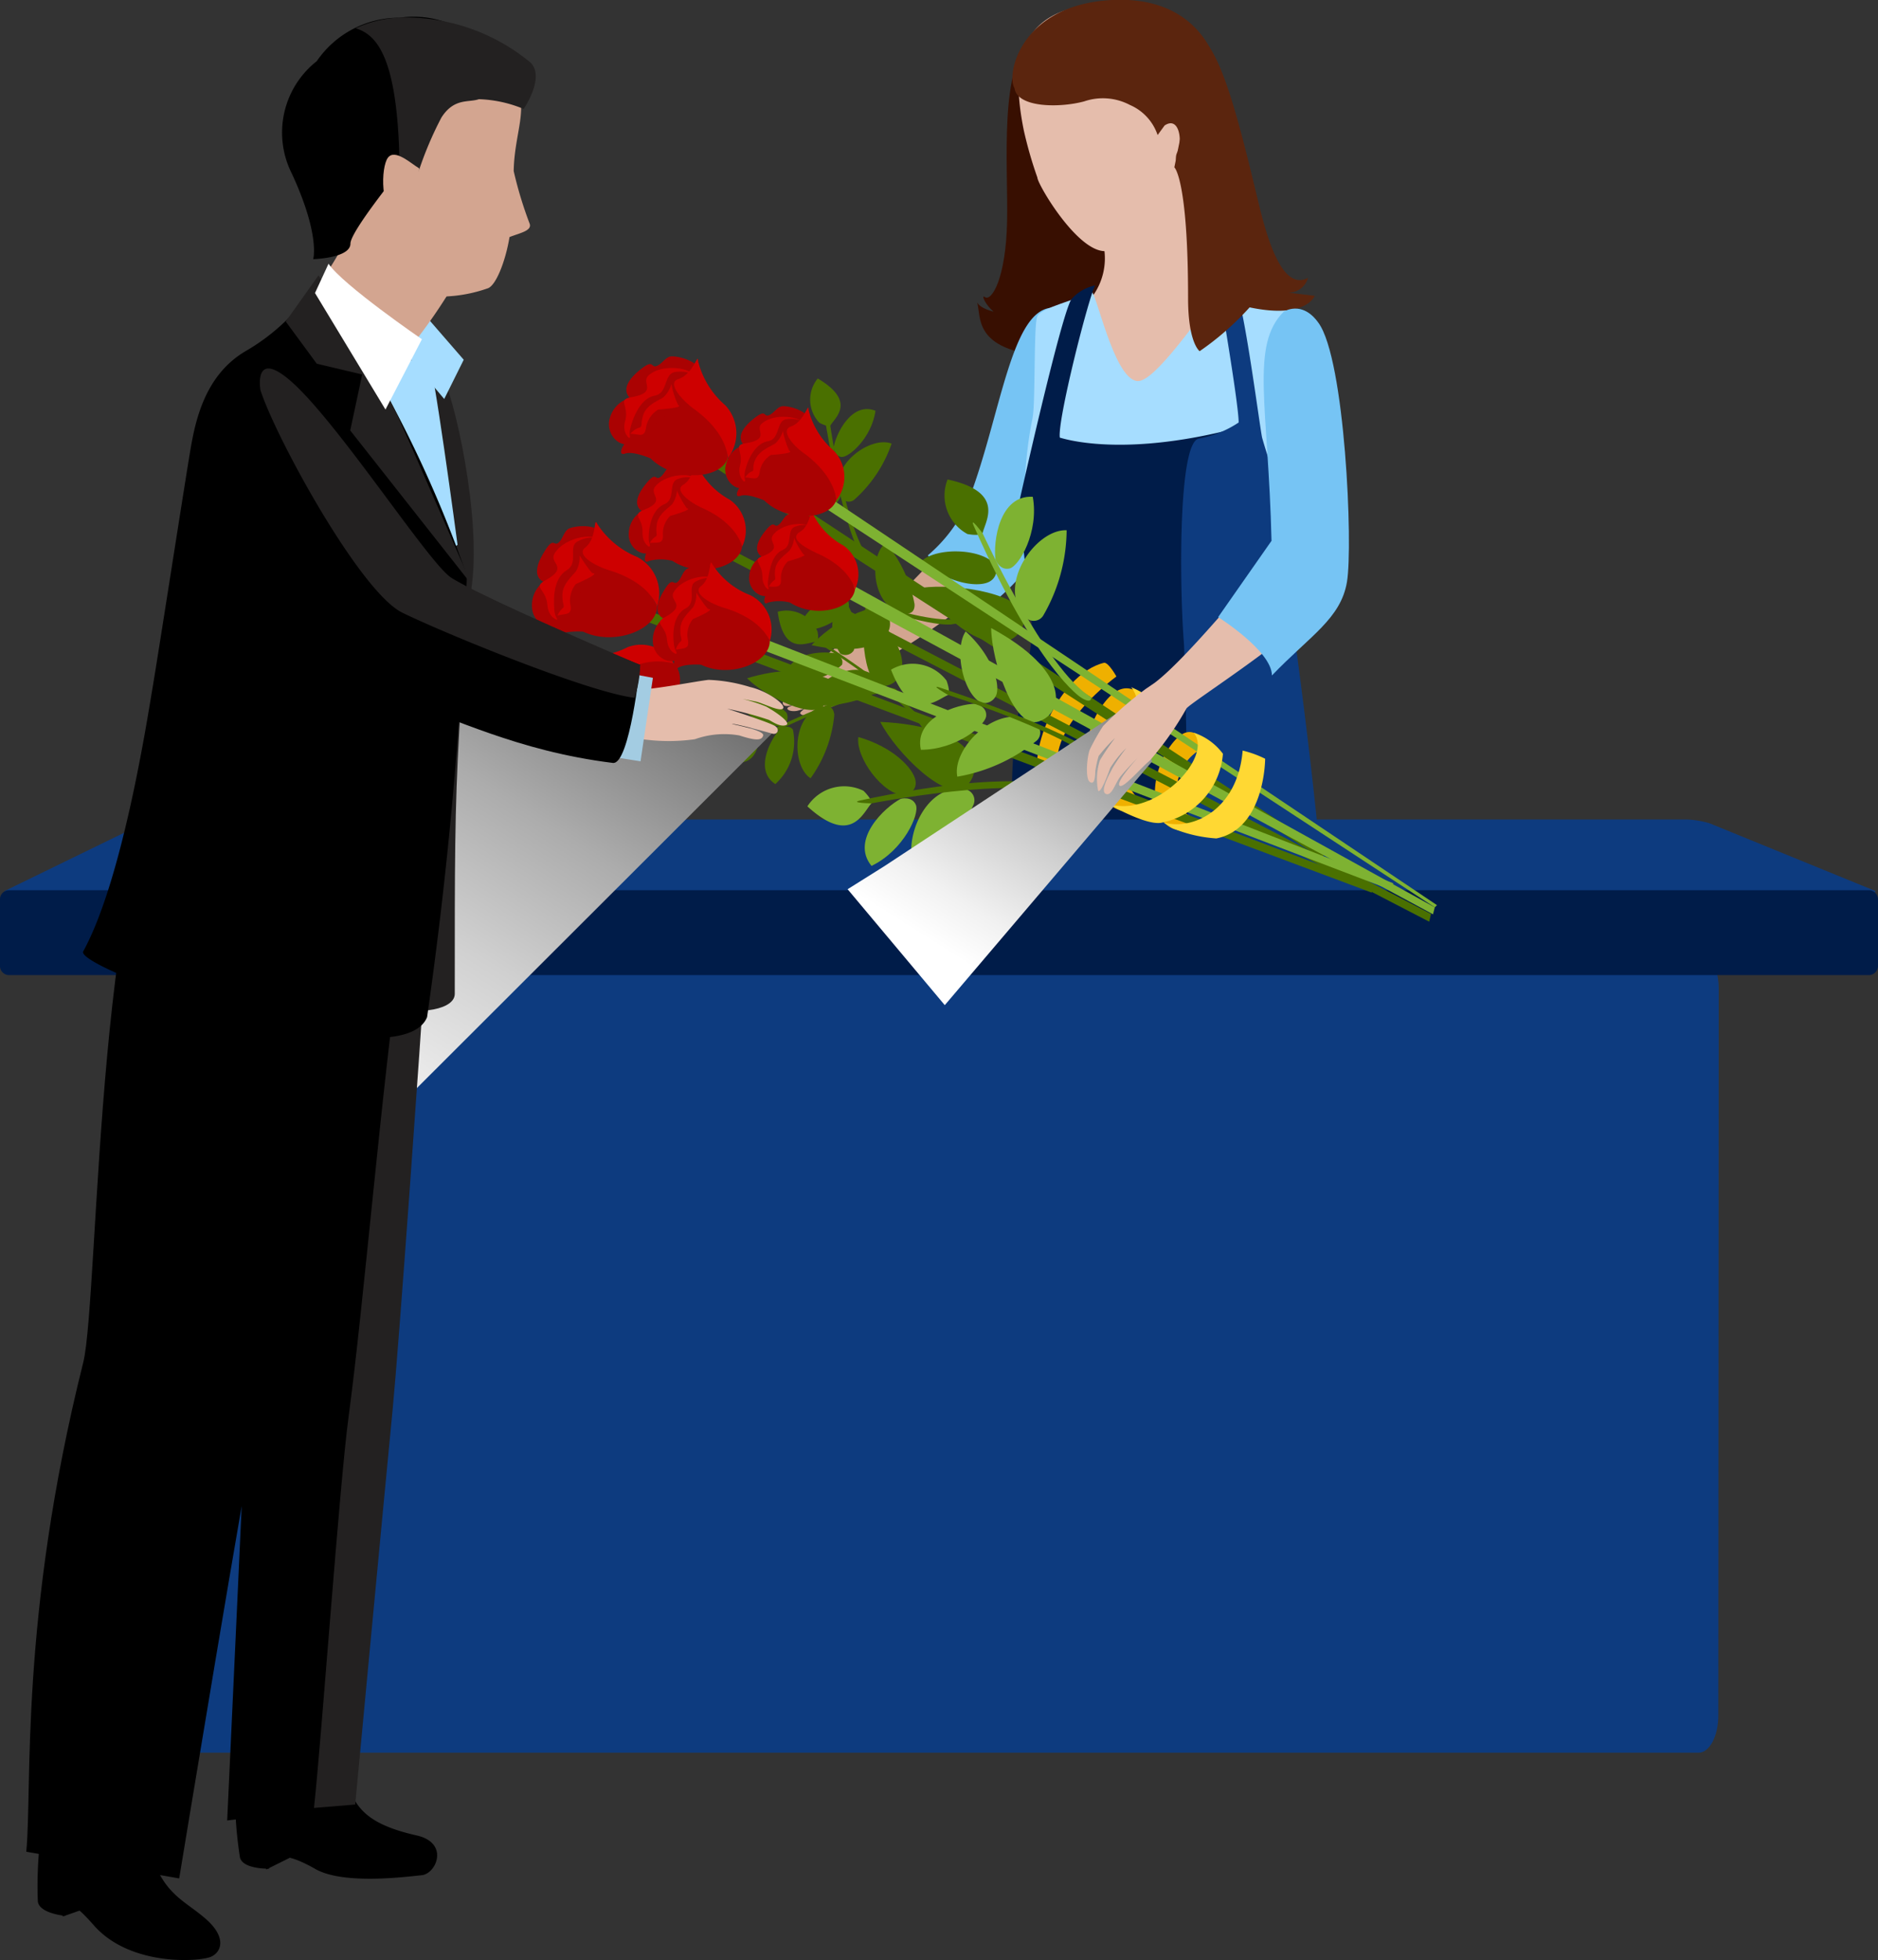 <svg xmlns="http://www.w3.org/2000/svg" xmlns:xlink="http://www.w3.org/1999/xlink" viewBox="0 0 94.32 98.41"><rect x="0" y="0" width="94.32" height="98.41" fill="#333333" stroke="none"/><defs><style>.cls-1{isolation:isolate;}.cls-2{fill:#380f01;}.cls-3{fill:#d3a590;}.cls-4{fill:#76c4f4;}.cls-5{fill:#e5bdac;}.cls-6{fill:#a6ddff;}.cls-7{fill:#5b250e;}.cls-8{fill:#001c49;}.cls-9{fill:#0d3b7f;}.cls-10{fill:#efb000;}.cls-11{fill:#4a7000;}.cls-12{fill:#7eb232;}.cls-13{fill:#aa0202;}.cls-14{fill:#ce0000;}.cls-15{fill:#ffd833;}.cls-16,.cls-17{mix-blend-mode:multiply;}.cls-16{fill:url(#linear-gradient);}.cls-17{fill:url(#linear-gradient-2);}.cls-18{fill:#232121;}.cls-19{fill:#a3cce2;}.cls-20{fill:#fff;}</style><linearGradient id="linear-gradient" x1="44.9" y1="49.85" x2="56.21" y2="31.94" gradientUnits="userSpaceOnUse"><stop offset="0.15" stop-color="#fff"/><stop offset="0.27" stop-color="#f1f1f1"/><stop offset="0.49" stop-color="#cdcdcd"/><stop offset="0.79" stop-color="#939393"/><stop offset="0.99" stop-color="#696969"/></linearGradient><linearGradient id="linear-gradient-2" x1="13.8" y1="62.04" x2="34.79" y2="28.82" gradientUnits="userSpaceOnUse"><stop offset="0" stop-color="#fff"/><stop offset="0.12" stop-color="#fafafa"/><stop offset="0.27" stop-color="#eaeaea"/><stop offset="0.44" stop-color="#d0d0d0"/><stop offset="0.63" stop-color="#acacac"/><stop offset="0.82" stop-color="#7e7e7e"/><stop offset="0.9" stop-color="#696969"/></linearGradient></defs><g class="cls-1"><g id="Layer_2" data-name="Layer 2"><path class="cls-2" d="M79.89,131.31c-1.75,1.56-1.25,6.48-1.31,9.35s-.78,4.05-1.12,3.8.56,1.59,1.87.94c-.88-.06-2-.22-2.25-.66.19.75-.12,2.18,2.81,2.62s4.92-2.52,4.73-5.58S79.89,131.31,79.89,131.31Z" transform="translate(-28 -129.55)"/><path class="cls-3" d="M78.3,154s-5,5.43-6.92,7.13l-.46.33c-.41.59-1,.44-1.39,1s-1.11.48-1.39.63,0,.3.5.27a1.12,1.12,0,0,0,.48-.08,4.24,4.24,0,0,1-.87.52c-.3.1-1,.38-.89.61s.48-.07.81-.13a3,3,0,0,0,.89-.47,4.74,4.74,0,0,1-.83.5c-.23.07-1,.24-.91.57s1-.16,1.23-.25l.38-.13-1.3.53c-.21.1,0,.26.37.21a2.06,2.06,0,0,0,.46-.15c-.17.12-.29.23-.27.27.2.38,1.79-.42,2.25-.63a5.22,5.22,0,0,0,2.18-1.91,4.5,4.5,0,0,0,.37-.51c2.6-1.52,7.1-5.15,7.39-5.91C80.74,155.47,78.3,154,78.3,154Z" transform="translate(-28 -129.55)"/><path class="cls-4" d="M81,145c-2.23-.18-2.71,5.46-4.4,9.77a7.59,7.59,0,0,1-2,2.66,27.34,27.34,0,0,1,2,3.28,11.76,11.76,0,0,0,2.82-2.42,7.64,7.64,0,0,0,1.43-5C80.64,150.81,81,145,81,145Z" transform="translate(-28 -129.55)"/><path class="cls-5" d="M82.57,140.26a3.23,3.23,0,0,1-.16,4.67c-.46.37.81,5.22.47,6-.47,1.05,4.23-1,5.93-1.82,1.51-.76-.28-5,.71-5.25-.68-.77-1.65-4.46-1.14-6.84S82.57,140.26,82.57,140.26Z" transform="translate(-28 -129.55)"/><path class="cls-5" d="M88.11,134c-.72-3.55-3.28-4.69-6-4.1s-3.41,2.64-2.69,6.2a20.32,20.32,0,0,0,.68,2.36c0,.34,2.19,4.06,3.61,3.67C86.55,141.32,88.82,137.55,88.11,134Z" transform="translate(-28 -129.55)"/><path class="cls-6" d="M85.11,148.68c-1.2-.13-2.08-4.66-2.32-4.5-.63.43-2.52.79-2.7,1.27s-.08,4.35-.23,5.08c-.47,2.23-.55,5.23-.14,5.85s.54,5.77.54,6.59,1.1.18,1.1.18,9.44.29,10.44,0c.62-.21.6-6.56.8-9.86.14-2.2,1.61-5.54.81-7.56-.39-1-2.92-.65-3.89-1.85C88.25,145.35,86,148.78,85.11,148.68Z" transform="translate(-28 -129.55)"/><path class="cls-7" d="M89.51,134.58c-.27-3.16-2.19-5.37-6.07-5-4.24.42-4.9,3.73-4.49,4.39.14,1,2.28,1,3.5.67a2.91,2.91,0,0,1,2.3.18,2.52,2.52,0,0,1,1.39,1.51l.35-.48c.75-.5.91.82.64,1.34-.46.85,1.48,2.28,1.48,2.28A12,12,0,0,0,89.51,134.58Z" transform="translate(-28 -129.55)"/><path class="cls-8" d="M83,143.88c-.37.74-1.92,6.88-1.77,7.65-.34-.17,2.39,1.09,8.37-.36a18.2,18.2,0,0,0-1.21,6.29c.15,2.76,1.15,17.19,1.15,17.19l-10.61-.35s-.39-6.19.23-9a30.16,30.16,0,0,0,.69-4.08l-.69-6.34s2.11-9.46,2.65-10.31A2.15,2.15,0,0,1,83,143.88Z" transform="translate(-28 -129.55)"/><path class="cls-9" d="M90,143.91c.46.7,1.28,7.18,1.39,7.62a26.74,26.74,0,0,0,1.84,4.71,27.38,27.38,0,0,0-.34,4.33c1.3,9.39,1.61,14.19,1.61,14.19l-6.75-.11s-.23-12.14-.29-12.81c-.23-3-.28-10.1.75-10.27a5.35,5.35,0,0,0,2-.81c0-1-1.08-7.23-1.08-7.23Z" transform="translate(-28 -129.55)"/><path class="cls-7" d="M88.3,131.47c1.12.65,2.15,5.14,2.9,8.23.42,1.74,1.18,4.5,2.49,3.8a1,1,0,0,1-1,.74l1.34.16s-.42,1.18-3.27.58a14.23,14.23,0,0,1-2.51,2.2s-.58-.41-.58-2.65c0-6-.69-6.58-.69-6.58Z" transform="translate(-28 -129.55)"/><path class="cls-9" d="M114.3,215.66c0,1.05-.44,1.88-1,1.88H35.69c-.54,0-1-.83-1-1.88V179.17c0-1,.44-1.9,1-1.9h77.63c.54,0,1,.86,1,1.9Z" transform="translate(-28 -129.55)"/><path class="cls-9" d="M122.19,174.28c0,.09-.19.17-.43.17H28.65c-.24,0-.42-.08-.42-.17l7-3.41a2.24,2.24,0,0,1,.83-.18h76.66a4.59,4.59,0,0,1,1.14.19Z" transform="translate(-28 -129.55)"/><path class="cls-8" d="M122.32,178a.47.47,0,0,1-.41.5H28.41A.46.46,0,0,1,28,178v-3.26a.46.46,0,0,1,.41-.5h93.5a.47.47,0,0,1,.41.5Z" transform="translate(-28 -129.55)"/><path class="cls-10" d="M88.23,166.5c-.22-.15-.69-.55-1.45.5-1.28,1.75-1,4.59,1,4.21,1.52-.68.91-.08.91-.08l0-.26a2.88,2.88,0,0,1-1.4-.7,2.38,2.38,0,0,1,.69-2.78.52.52,0,0,1,.8.09Z" transform="translate(-28 -129.55)"/><path class="cls-10" d="M85.47,164.53c-.28-.19-1-1-2,.29-2,2.57-.25,6,1.71,5.43,1.79-.52.7.23.7.23l.27-.3a2.17,2.17,0,0,1-1.42-1.13c-.64-1.05-1.07-2.93.14-3.87a.69.69,0,0,1,1,.15Z" transform="translate(-28 -129.55)"/><path class="cls-10" d="M80.53,169.38c-1.35-1.38.54-6,2.93-6.56.23,0,.61.69.61.69s-4.94,3.58-2.07,6C82.59,170,80.53,169.38,80.53,169.38Z" transform="translate(-28 -129.55)"/><path class="cls-11" d="M72,164.33a6.65,6.65,0,0,1-3.33.63c0-1.18,2.38-2.53,3.45-1.29A.42.42,0,0,1,72,164.33Z" transform="translate(-28 -129.55)"/><path class="cls-11" d="M72.4,164c-1,.09-1.22-2.73-.92-4C74.06,162.3,73.48,163.86,72.4,164Z" transform="translate(-28 -129.55)"/><path class="cls-11" d="M70.2,162.36a2.47,2.47,0,0,1,.1-2.84,3,3,0,0,1,.58,2.68A.5.5,0,0,1,70.2,162.36Z" transform="translate(-28 -129.55)"/><path class="cls-11" d="M70,162.36c-.68-.15-2.48-.06-2.51,1.22a2.84,2.84,0,0,0,2.8-.66C70.4,162.56,70,162.36,70,162.36Z" transform="translate(-28 -129.55)"/><path class="cls-11" d="M69,161.77c-.44,0-1.64.77-1.94-1.51a1.68,1.68,0,0,1,2,1C69.15,161.69,69,161.77,69,161.77Z" transform="translate(-28 -129.55)"/><path class="cls-11" d="M69,161.77s4.63,2.81,5.52,4.65c.28,0,0-.4,0-.4s-.33-1.12-5.81-4.61C68.4,161.16,69,161.77,69,161.77Z" transform="translate(-28 -129.55)"/><polygon class="cls-11" points="32.42 31.18 68.89 44.81 68.94 44.42 32.67 30.7 32.42 31.18"/><path class="cls-11" d="M69.9,165.45a6.46,6.46,0,0,1-1.19,3.17c-1-.65-.93-3.34.68-3.61C69.9,164.92,69.9,165.45,69.9,165.45Z" transform="translate(-28 -129.55)"/><path class="cls-11" d="M69.43,164.88c-.45.91-3-.36-3.91-1.28C68.87,162.6,69.91,163.9,69.43,164.88Z" transform="translate(-28 -129.55)"/><path class="cls-11" d="M67.29,166a2.47,2.47,0,0,1-2.38-1.55,3,3,0,0,1,2.59.88A.5.5,0,0,1,67.29,166Z" transform="translate(-28 -129.55)"/><path class="cls-11" d="M67.19,166.13c-.48.5-1.33,2.09-.25,2.78a2.86,2.86,0,0,0,.88-2.74C67.57,165.88,67.19,166.13,67.19,166.13Z" transform="translate(-28 -129.55)"/><path class="cls-11" d="M66.18,166.65c-.19.4-.18,1.8-2.29.87a1.68,1.68,0,0,1,1.85-1.23C66.18,166.5,66.18,166.65,66.18,166.65Z" transform="translate(-28 -129.55)"/><path class="cls-11" d="M66.18,166.65s4.8-2.52,6.84-2.34c.14-.23-.33-.23-.33-.23s-1.13-.3-6.94,2.59C65.33,166.88,66.18,166.65,66.18,166.65Z" transform="translate(-28 -129.55)"/><path class="cls-12" d="M76.9,169.93a8.79,8.79,0,0,1-2.8,3.47c-.95-1.22.22-4.56,2.35-4.23A.56.56,0,0,1,76.9,169.93Z" transform="translate(-28 -129.55)"/><path class="cls-11" d="M76.55,169c-.94.95-3.56-1.68-4.34-3.21C76.79,166,77.55,168,76.55,169Z" transform="translate(-28 -129.55)"/><path class="cls-11" d="M73.44,169.48c-1.08,0-2.48-1.9-2.33-2.93,1.76.5,2.76,1.58,2.87,2.18S73.44,169.48,73.44,169.48Z" transform="translate(-28 -129.55)"/><path class="cls-12" d="M73.24,169.65c-.82.43-2.54,2.06-1.47,3.37,1.62-.78,2.42-2.6,2.23-3.06S73.24,169.65,73.24,169.65Z" transform="translate(-28 -129.55)"/><path class="cls-12" d="M71.77,169.88c-.41.42-1,2.18-3.22.15a2.2,2.2,0,0,1,2.82-.78C71.82,169.7,71.77,169.88,71.77,169.88Z" transform="translate(-28 -129.55)"/><path class="cls-11" d="M71.77,169.88s7.41-1.45,9.87-.38c.28-.24-.31-.43-.31-.43s-2.37-1-10.11.66C70.61,169.86,71.77,169.88,71.77,169.88Z" transform="translate(-28 -129.55)"/><polygon class="cls-11" points="36.51 28.01 71.78 46.27 71.87 45.88 36.65 27.55 36.51 28.01"/><path class="cls-13" d="M56.22,160.85c-.53.52-1.47,0-1.5-.82a1.46,1.46,0,0,1,.58-1.27c-.13-.07-.67-.34,0-1.45.51-.87.5-.32.74-.51s.28-.62.57-.73c.57-.21,1.74-.13,1.61.46a20.58,20.58,0,0,1-.55,2.68A6.9,6.9,0,0,1,56.22,160.85Z" transform="translate(-28 -129.55)"/><path class="cls-14" d="M56.76,160.46c-.51.49-1.21.24-1.27-.55s-.75-.87-.11-1.22c1.24-.68.17-.85.47-1.35.53-.9,2.32-1.1,2.19-.54s.5,1.74.25,2.33S56.76,160.46,56.76,160.46Z" transform="translate(-28 -129.55)"/><path class="cls-13" d="M57,160.68c-.46.45-1.1.21-1.16-.5s0-1.63.62-2,.06-1.18.53-1.44c.75-.43,1.61-.11,1.5.4s.14,1.73-.09,2.29S57,160.68,57,160.68Z" transform="translate(-28 -129.55)"/><path class="cls-13" d="M61,160c0,1.16-2.16,2-3.71,1.26,0,0-1-.07-1.28.21s-.25-1.07.56-1.59.66-1.11,1-1.73.88-.64,1.86-.06A4.56,4.56,0,0,1,61,160Z" transform="translate(-28 -129.55)"/><path class="cls-14" d="M61,160a2.06,2.06,0,0,0-1-2.49,4.37,4.37,0,0,1-2-1.65c-.2-.44,0,.71-.61,1.18-.44.34.37.88,1.24,1.15C60.65,158.81,61,160,61,160Z" transform="translate(-28 -129.55)"/><path class="cls-14" d="M56,160.45c.44-.11.76,0,.64-.58a1.32,1.32,0,0,1,.28-1s1.23-.53.86-.54c-.11,0-.67-.9-.67-.9a1.43,1.43,0,0,1-.17.78c-.2.26-.67.64-.69,1.17s.15.59,0,.71A1,1,0,0,0,56,160.45Z" transform="translate(-28 -129.55)"/><path class="cls-13" d="M60.84,157.2c-.55.41-1.33-.16-1.26-.91a1.32,1.32,0,0,1,.66-1.08c-.11-.08-.57-.39.16-1.32.56-.72.49-.23.73-.37s.33-.52.6-.59c.54-.13,1.58.08,1.4.59a20.75,20.75,0,0,1-.81,2.37A6.26,6.26,0,0,1,60.84,157.2Z" transform="translate(-28 -129.55)"/><path class="cls-14" d="M61.36,156.91c-.51.39-1.12.08-1.09-.64s-.57-.87.06-1.12c1.19-.47.25-.74.57-1.17.59-.74,2.22-.72,2.05-.22s.24,1.62-.05,2.13S61.36,156.91,61.36,156.91Z" transform="translate(-28 -129.55)"/><path class="cls-13" d="M61.58,157.14c-.47.35-1,.07-1-.59s.22-1.46.79-1.69.19-1.06.64-1.25c.73-.3,1.47.09,1.31.55s-.08,1.58-.34,2.05A3.91,3.91,0,0,1,61.58,157.14Z" transform="translate(-28 -129.55)"/><path class="cls-13" d="M65.27,157c-.15,1.05-2.18,1.58-3.49.71a2.31,2.31,0,0,0-1.19,0c-.46.29-.09-1,.7-1.37s.72-.93,1.12-1.44.88-.49,1.7.16A4.11,4.11,0,0,1,65.27,157Z" transform="translate(-28 -129.55)"/><path class="cls-14" d="M65.27,157a1.88,1.88,0,0,0-.63-2.37A3.87,3.87,0,0,1,63,152.89c-.13-.42-.08.64-.69,1-.44.25.23.84,1,1.18C65.07,155.87,65.27,157,65.27,157Z" transform="translate(-28 -129.55)"/><path class="cls-14" d="M60.64,156.81c.42-.05.69.08.65-.45a1.24,1.24,0,0,1,.37-.91s1.18-.33.84-.38a4.49,4.49,0,0,1-.5-.89,1.38,1.38,0,0,1-.24.68c-.21.21-.69.5-.77,1s.07.55-.08.64A.78.78,0,0,0,60.64,156.81Z" transform="translate(-28 -129.55)"/><path class="cls-13" d="M59.51,166.65c0,.68-.89,1-1.47.52a1.33,1.33,0,0,1-.52-1.16c-.12.05-.64.25-1-.87-.28-.88.09-.54.1-.81s-.24-.57-.14-.83c.2-.52,1-1.27,1.28-.82a18.23,18.23,0,0,1,1.49,2A6.37,6.37,0,0,1,59.51,166.65Z" transform="translate(-28 -129.55)"/><path class="cls-14" d="M59.56,166.05c0,.65-.57,1-1.14.54s-1.05,0-.89-.68c.28-1.26-.48-.63-.64-1.14-.28-.9.66-2.24,1-1.81s1.47.71,1.73,1.25A4.07,4.07,0,0,1,59.56,166.05Z" transform="translate(-28 -129.55)"/><path class="cls-13" d="M59.88,166c0,.59-.52.89-1.05.5s-1.08-1-.95-1.62-.76-.75-.66-1.23c.17-.77.9-1.16,1.18-.77s1.26,1,1.5,1.44A3.85,3.85,0,0,1,59.88,166Z" transform="translate(-28 -129.55)"/><path class="cls-13" d="M61.84,162.86c.77.72.06,2.69-1.39,3.29,0,0-.63.61-.65,1,0,.56-.87-.48-.73-1.34s-.36-1.13-.55-1.74.09-1,1.09-1.31A4.11,4.11,0,0,1,61.84,162.86Z" transform="translate(-28 -129.55)"/><path class="cls-14" d="M61.84,162.86a1.9,1.9,0,0,0-2.32-.82,3.82,3.82,0,0,1-2.35.38c-.42-.13.48.43.43,1.14,0,.5.82.28,1.54-.15A3.09,3.09,0,0,1,61.84,162.86Z" transform="translate(-28 -129.55)"/><path class="cls-14" d="M59.08,166.59c.19-.38.45-.53,0-.79a1.24,1.24,0,0,1-.54-.82s.39-1.16.16-.91a4.61,4.61,0,0,1-1-.09,1.3,1.3,0,0,1,.42.59c.06.28,0,.84.38,1.18s.49.26.48.43A.9.9,0,0,0,59.08,166.59Z" transform="translate(-28 -129.55)"/><path class="cls-11" d="M73.93,159.87a6.58,6.58,0,0,0-1.44-3.07c-.93.72-.66,3.41,1,3.55C74,160.39,73.93,159.87,73.93,159.87Z" transform="translate(-28 -129.55)"/><path class="cls-11" d="M72.55,160.35c-.52-.87-2.93.6-3.79,1.59C72.17,162.66,73.11,161.28,72.55,160.35Z" transform="translate(-28 -129.55)"/><path class="cls-11" d="M70.34,159.45a2.47,2.47,0,0,0-2.26,1.74,3,3,0,0,0,2.52-1.09A.51.51,0,0,0,70.34,159.45Z" transform="translate(-28 -129.55)"/><path class="cls-11" d="M70.22,159.28c-.52-.46-1.5-2-.48-2.75a2.86,2.86,0,0,1,1.1,2.66C70.61,159.5,70.22,159.28,70.22,159.28Z" transform="translate(-28 -129.55)"/><path class="cls-11" d="M69.17,158.84c-.22-.38-.33-1.78-2.35-.68a1.68,1.68,0,0,0,1.94,1.08C69.18,159,69.17,158.84,69.17,158.84Z" transform="translate(-28 -129.55)"/><path class="cls-11" d="M69.17,158.84s5,2.12,7,1.77c.17.24-.3.27-.3.27s-1.1.39-7.13-2C68.3,158.68,69.17,158.84,69.17,158.84Z" transform="translate(-28 -129.55)"/><polygon class="cls-11" points="36.24 22.79 66.63 42.8 66.34 43.07 35.71 23.34 36.24 22.79"/><path class="cls-11" d="M70.9,154.64a6.68,6.68,0,0,0,1.88-2.82c-1.1-.42-3.26,1.19-2.54,2.66A.43.43,0,0,0,70.9,154.64Z" transform="translate(-28 -129.55)"/><path class="cls-11" d="M70.16,154.59c.47-.9-2-2.2-3.32-2.42C68,155.46,69.65,155.55,70.16,154.59Z" transform="translate(-28 -129.55)"/><path class="cls-11" d="M69.78,152.23a2.46,2.46,0,0,0-2.65-1,3,3,0,0,0,2.23,1.59A.5.5,0,0,0,69.78,152.23Z" transform="translate(-28 -129.55)"/><path class="cls-11" d="M69.87,152c.12-.69.91-2.3,2.1-1.83-.19,1.36-1.33,2.35-1.7,2.32S69.87,152,69.87,152Z" transform="translate(-28 -129.55)"/><path class="cls-11" d="M69.7,150.92c.21-.38,1.35-1.2-.63-2.37a1.68,1.68,0,0,0,.08,2.22C69.58,151,69.7,150.92,69.7,150.92Z" transform="translate(-28 -129.55)"/><path class="cls-11" d="M69.7,150.92s.76,5.37,2.1,6.91c-.11.26-.38-.12-.38-.12s-.9-.75-2-7.15C69.39,150.09,69.7,150.92,69.7,150.92Z" transform="translate(-28 -129.55)"/><path class="cls-12" d="M80.39,160.46a8.64,8.64,0,0,0,1.18-4.29C80,156.1,78,159,79.51,160.54A.56.56,0,0,0,80.39,160.46Z" transform="translate(-28 -129.55)"/><path class="cls-11" d="M79.44,160.71c.23-1.32-3.44-1.9-5.14-1.65C77.1,162.7,79.21,162.11,79.44,160.71Z" transform="translate(-28 -129.55)"/><path class="cls-11" d="M78,157.92c-.66-.86-3-.91-3.74-.18,1.43,1.13,2.9,1.32,3.45,1A.66.66,0,0,0,78,157.92Z" transform="translate(-28 -129.55)"/><path class="cls-12" d="M78,157.66c-.13-.92.19-3.27,1.87-3.17.32,1.78-.69,3.49-1.17,3.6S78,157.66,78,157.66Z" transform="translate(-28 -129.55)"/><path class="cls-11" d="M77.35,156.32c.11-.57,1.2-2.06-1.76-2.7a2.2,2.2,0,0,0,1,2.74C77.23,156.47,77.35,156.32,77.35,156.32Z" transform="translate(-28 -129.55)"/><path class="cls-12" d="M77.35,156.32s3.15,6.86,5.46,8.24c0,.37-.53,0-.53,0s-2.17-1.36-5.37-8.6C76.66,155.4,77.35,156.32,77.35,156.32Z" transform="translate(-28 -129.55)"/><path class="cls-13" d="M59.77,151.79c-.67.31-1.38-.48-1.14-1.26a1.44,1.44,0,0,1,1-1c-.09-.11-.52-.55.46-1.37.77-.64.58-.14.87-.23s.47-.49.78-.49c.61,0,1.66.44,1.35.95a18.92,18.92,0,0,1-1.4,2.33A6.76,6.76,0,0,1,59.77,151.79Z" transform="translate(-28 -129.55)"/><path class="cls-14" d="M60.4,151.6c-.64.3-1.21-.18-1-.93s-.42-1.06.31-1.18c1.38-.24.43-.74.88-1.11.79-.67,2.53-.28,2.23.21s-.11,1.79-.54,2.27A4.52,4.52,0,0,1,60.4,151.6Z" transform="translate(-28 -129.55)"/><path class="cls-13" d="M60.58,151.89c-.58.27-1.1-.16-.92-.85s.57-1.51,1.23-1.63.44-1.08,1-1.18c.85-.15,1.55.43,1.27.88s-.44,1.67-.83,2.1A4.12,4.12,0,0,1,60.58,151.89Z" transform="translate(-28 -129.55)"/><path class="cls-13" d="M64.55,152.56c-.39,1.08-2.68,1.18-3.88,0,0,0-.88-.38-1.27-.24-.57.2.12-1.07,1.05-1.3s1-.82,1.52-1.28,1-.31,1.77.56A4.4,4.4,0,0,1,64.55,152.56Z" transform="translate(-28 -129.55)"/><path class="cls-14" d="M64.55,152.56a2.05,2.05,0,0,0-.13-2.67,4.3,4.3,0,0,1-1.36-2.21c0-.48-.23.67-1,.9-.53.18.06.95.78,1.49C64.59,151.33,64.55,152.56,64.55,152.56Z" transform="translate(-28 -129.55)"/><path class="cls-14" d="M59.66,151.33c.45,0,.71.24.79-.34a1.31,1.31,0,0,1,.61-.88s1.32-.09,1-.22a4.47,4.47,0,0,1-.34-1.06,1.42,1.42,0,0,1-.41.67c-.27.18-.84.38-1,.87s0,.6-.24.66A.92.92,0,0,0,59.66,151.33Z" transform="translate(-28 -129.55)"/><polygon class="cls-12" points="38.25 32.61 69.92 44.7 69.97 44.34 38.38 32.07 38.25 32.61"/><path class="cls-13" d="M62.19,162.55c-.5.48-1.37,0-1.4-.77a1.35,1.35,0,0,1,.53-1.18c-.11-.07-.62-.32,0-1.36.48-.81.47-.3.69-.46s.27-.59.54-.69c.53-.2,1.61-.12,1.5.43a21.41,21.41,0,0,1-.52,2.5A6.58,6.58,0,0,1,62.19,162.55Z" transform="translate(-28 -129.55)"/><path class="cls-14" d="M62.69,162.18c-.48.46-1.13.23-1.19-.51s-.7-.81-.1-1.14c1.16-.64.16-.79.44-1.26.49-.83,2.16-1,2-.49s.46,1.61.23,2.17S62.69,162.18,62.69,162.18Z" transform="translate(-28 -129.55)"/><path class="cls-13" d="M62.94,162.38c-.43.42-1,.2-1.09-.47s0-1.51.59-1.82.05-1.09.49-1.34c.7-.4,1.5-.1,1.39.38a13.81,13.81,0,0,1-.08,2.12C64,161.76,62.94,162.38,62.94,162.38Z" transform="translate(-28 -129.55)"/><path class="cls-13" d="M66.66,161.74c0,1.09-2,1.88-3.45,1.18,0,0-.9-.07-1.2.19s-.22-1,.53-1.48.61-1,1-1.61.82-.6,1.74-.05A4.18,4.18,0,0,1,66.66,161.74Z" transform="translate(-28 -129.55)"/><path class="cls-14" d="M66.66,161.74a1.92,1.92,0,0,0-1-2.32,3.91,3.91,0,0,1-1.88-1.54c-.19-.41,0,.66-.58,1.1-.41.32.35.83,1.15,1.08C66.31,160.64,66.66,161.74,66.66,161.74Z" transform="translate(-28 -129.55)"/><path class="cls-14" d="M61.94,162.17c.41-.1.71,0,.6-.54a1.24,1.24,0,0,1,.26-1s1.14-.49.8-.5c-.11,0-.63-.83-.63-.83a1.35,1.35,0,0,1-.15.72c-.19.24-.63.59-.65,1.09s.14.55,0,.66A.85.85,0,0,0,61.94,162.17Z" transform="translate(-28 -129.55)"/><polygon class="cls-12" points="42.14 29.8 71.97 45.9 72.06 45.55 42.36 29.12 42.14 29.8"/><path class="cls-13" d="M66.8,159.35c-.5.38-1.24-.16-1.17-.86a1.21,1.21,0,0,1,.61-1c-.09-.08-.52-.36.15-1.23.53-.68.46-.21.68-.34s.31-.5.56-.56c.51-.12,1.48.08,1.31.56a18.55,18.55,0,0,1-.76,2.2A5.84,5.84,0,0,1,66.8,159.35Z" transform="translate(-28 -129.55)"/><path class="cls-14" d="M67.29,159.07c-.48.37-1,.07-1-.59s-.54-.82,0-1c1.11-.44.23-.69.54-1.08.54-.7,2.06-.68,1.9-.21s.23,1.51,0,2S67.29,159.07,67.29,159.07Z" transform="translate(-28 -129.55)"/><path class="cls-13" d="M67.5,159.28c-.44.33-1,.07-.93-.54s.21-1.36.74-1.58.18-1,.6-1.16c.68-.28,1.36.09,1.21.51s-.07,1.47-.32,1.9S67.5,159.28,67.5,159.28Z" transform="translate(-28 -129.55)"/><path class="cls-13" d="M70.94,159.14c-.14,1-2,1.47-3.26.66a2.16,2.16,0,0,0-1.1,0c-.44.27-.09-.92.64-1.27s.68-.87,1-1.34.81-.45,1.58.15A3.84,3.84,0,0,1,70.94,159.14Z" transform="translate(-28 -129.55)"/><path class="cls-14" d="M70.94,159.14a1.76,1.76,0,0,0-.59-2.21,3.62,3.62,0,0,1-1.53-1.6c-.12-.4-.08.59-.64.92s.21.78.91,1.1C70.75,158.1,70.94,159.14,70.94,159.14Z" transform="translate(-28 -129.55)"/><path class="cls-14" d="M66.62,159c.39,0,.64.07.6-.42a1.2,1.2,0,0,1,.35-.85s1.09-.3.78-.35a4.43,4.43,0,0,1-.47-.83,1.2,1.2,0,0,1-.22.63c-.19.2-.64.47-.72.91s.07.52-.07.6A.84.84,0,0,0,66.62,159Z" transform="translate(-28 -129.55)"/><polygon class="cls-12" points="41.82 25.09 72.17 45.44 72.06 45.55 41.42 25.49 41.82 25.09"/><path class="cls-13" d="M65.53,154c-.63.29-1.29-.45-1.06-1.18a1.33,1.33,0,0,1,.89-.93c-.09-.1-.48-.51.43-1.27.72-.6.54-.13.81-.22s.44-.45.72-.46c.57,0,1.56.42,1.26.89a17.64,17.64,0,0,1-1.3,2.18A6.37,6.37,0,0,1,65.53,154Z" transform="translate(-28 -129.55)"/><path class="cls-14" d="M66.11,153.77c-.59.28-1.12-.16-.94-.87s-.39-1,.29-1.1c1.29-.21.4-.68.82-1,.73-.62,2.35-.25,2.08.2s-.11,1.67-.51,2.11A4.12,4.12,0,0,1,66.11,153.77Z" transform="translate(-28 -129.55)"/><path class="cls-13" d="M66.28,154c-.54.25-1-.14-.86-.79s.54-1.41,1.15-1.51.41-1,.9-1.1c.78-.14,1.44.4,1.18.81s-.41,1.56-.78,2A3.8,3.8,0,0,1,66.28,154Z" transform="translate(-28 -129.55)"/><path class="cls-13" d="M70,154.67c-.37,1-2.5,1.1-3.62,0,0,0-.82-.36-1.18-.23-.53.2.11-1,1-1.2s.91-.77,1.42-1.2,1-.29,1.65.53A4.16,4.16,0,0,1,70,154.67Z" transform="translate(-28 -129.55)"/><path class="cls-14" d="M70,154.67a1.9,1.9,0,0,0-.12-2.49,4,4,0,0,1-1.27-2.05c0-.46-.21.61-.89.83-.5.17,0,.89.72,1.39C70,153.52,70,154.67,70,154.67Z" transform="translate(-28 -129.55)"/><path class="cls-14" d="M65.42,153.52c.42,0,.67.22.74-.31a1.21,1.21,0,0,1,.56-.82s1.23-.08.92-.21a4.21,4.21,0,0,1-.32-1,1.34,1.34,0,0,1-.38.63c-.25.16-.79.35-1,.8s0,.57-.22.62A1,1,0,0,0,65.42,153.52Z" transform="translate(-28 -129.55)"/><path class="cls-12" d="M80.08,166.72a8.61,8.61,0,0,1-4,1.82c-.3-1.49,2.18-3.89,3.89-2.68A.54.54,0,0,1,80.08,166.72Z" transform="translate(-28 -129.55)"/><path class="cls-12" d="M80.17,165.77c-1.23.42-2.37-3-2.39-4.69C81.72,163.2,81.49,165.32,80.17,165.77Z" transform="translate(-28 -129.55)"/><path class="cls-12" d="M77.26,164.82c-.93-.51-1.34-2.73-.76-3.57,1.32,1.2,1.72,2.58,1.55,3.15A.64.64,0,0,1,77.26,164.82Z" transform="translate(-28 -129.55)"/><path class="cls-12" d="M77,164.88c-.9,0-3.11.7-2.75,2.31,1.76,0,3.24-1.21,3.28-1.7S77,164.88,77,164.88Z" transform="translate(-28 -129.55)"/><path class="cls-12" d="M75.62,164.44c-.53.2-1.8,1.48-2.87-1.27a2.13,2.13,0,0,1,2.79.55C75.75,164.31,75.62,164.44,75.62,164.44Z" transform="translate(-28 -129.55)"/><path class="cls-11" d="M75.62,164.44s6.64,2.06,8.33,4.07c.34-.09-.08-.51-.08-.51s-.76-1.29-8.66-3.93C74.64,163.88,75.62,164.44,75.62,164.44Z" transform="translate(-28 -129.55)"/><path class="cls-15" d="M80.53,169.38c2.24.58,5.62-3.73,4.28-5.33a3.77,3.77,0,0,1,1.43,1s-.13,4.2-3.77,5.14C81.49,170.46,80.53,169.38,80.53,169.38Z" transform="translate(-28 -129.55)"/><path class="cls-15" d="M83.63,169.89c2.31.79,5.35-2.31,4.32-3.56a3,3,0,0,1,1.47,1.06,3.82,3.82,0,0,1-3,3.44C85.67,171.09,83.63,169.89,83.63,169.89Z" transform="translate(-28 -129.55)"/><path class="cls-15" d="M86.41,170.83c1.5.45,3.76-.65,4-3.6a5.29,5.29,0,0,1,1.13.41s0,3.52-2.45,4a6.94,6.94,0,0,1-2.2-.51Z" transform="translate(-28 -129.55)"/><polygon class="cls-16" points="57.05 35.17 57.86 38.23 47.45 50.46 42.57 44.64 44.42 43.48 57.05 35.17"/><path class="cls-5" d="M93.34,155.69c-1.8,2.1-5.62,6.84-7.35,8.14l-.44.3A17.85,17.85,0,0,0,83.4,166a10,10,0,0,0-.67,1.19c-.14.37-.23,1.44,0,1.61s.27-.19.28-.54a5,5,0,0,1,.17-.76,8.2,8.2,0,0,1,.82-.9,12.38,12.38,0,0,0-.76,1.12,3.06,3.06,0,0,0-.09,1.52c.12.19.52-.88.61-1.14a5.47,5.47,0,0,1,.81-1,8.9,8.9,0,0,0-.69,1c-.08.17-.66,1.15-.35,1.3s.47-.54.76-.89.85-.92.85-.92-1.08,1.17-.92,1.39,1.09-.9,1.52-1.24a15.41,15.41,0,0,0,1.84-2.61c.08-.24,5.69-3.75,7-5.6C95.45,158.28,93.34,155.69,93.34,155.69Z" transform="translate(-28 -129.55)"/><path class="cls-4" d="M92.47,145.2c-1.69,1.7-.77,4.74-.61,11.5l-2.68,3.83s2.7,1.7,2.7,2.93c1.92-2,3.46-2.85,3.77-4.7s-.1-11.17-1.43-13C93.39,144.59,92.47,145.2,92.47,145.2Z" transform="translate(-28 -129.55)"/><polygon class="cls-17" points="32.45 36.6 39.06 36.53 14.76 60.79 17.17 42.23 21.34 35.87 32.45 36.6"/><path class="cls-18" d="M49.19,146.58s.36.59.9,1.53c.78,1.38,2.06,7.39,1.61,10.79-.14,1.07-.36,2.49-.63,7.24-.24,4.18-.23,6.77-.23,13.3,0,1.55-6.67,1.21-7.32-2.71,2-5.38.31-16.71,1.71-19.5C45.58,156.53,49.19,146.58,49.19,146.58Z" transform="translate(-28 -129.55)"/><polygon class="cls-6" points="21.51 16.01 23.29 18.06 22.31 20.03 20.38 17.74 21.51 16.01"/><path class="cls-3" d="M46.42,138.68a13.86,13.86,0,0,1-3,5.85c-1,1.25,3.65,4.9,4.22,5.47s-.11-2,.72-2.71A27.55,27.55,0,0,0,51,143.48Z" transform="translate(-28 -129.55)"/><path class="cls-3" d="M53.81,133.68c-1.72-2.59-10.13-3.27-10.14,1.45,0,8.62,5.55,9.26,5.55,9.26a7.28,7.28,0,0,0,3.26-.36c.41-.11.9-1.32,1.11-2.58.54-.21,1.17-.32,1-.7a19.8,19.8,0,0,1-.79-2.61C53.83,136.2,54.62,134.89,53.81,133.68Z" transform="translate(-28 -129.55)"/><path d="M43.91,132.62a5,5,0,0,1,4.16-2.18,4.91,4.91,0,0,1,4.47,1.71,4,4,0,0,1,.82,2.34,3.79,3.79,0,0,0-1.36,0c-.51.17-1.24-.09-1.87.92a17.46,17.46,0,0,1-1.07,1.5s-3.46,4.14-3.46,4.87-1.87.78-1.87.78.36-1.2-1.07-4.29A4.56,4.56,0,0,1,43.91,132.62Z" transform="translate(-28 -129.55)"/><path class="cls-18" d="M50.17,135.45c.64-1,1.37-.74,1.88-.92a6.34,6.34,0,0,1,2.25.49s1.11-1.62.33-2.34a9.84,9.84,0,0,0-6.52-2.25,5.91,5.91,0,0,0-2.25.54c1.07.32,2.08,1.46,2.2,6.56a4.06,4.06,0,0,1,.95.67A17.67,17.67,0,0,1,50.17,135.45Z" transform="translate(-28 -129.55)"/><path class="cls-3" d="M49.05,138c-.42-.25-1.22-1-1.57-.53s-.42,2.68.56,3.14S49.05,138,49.05,138Z" transform="translate(-28 -129.55)"/><path class="cls-6" d="M43.82,144.26c.32.55,4.44,4.18,5.68,3.26.21-.15,1.48,9.38,1.48,9.38l-1.21.85L42.85,145.2Z" transform="translate(-28 -129.55)"/><path d="M41.37,223.4l1.19-.59s-1-1.09-1.17-1S41.37,223.4,41.37,223.4Z" transform="translate(-28 -129.55)"/><path d="M40,216.67a21,21,0,0,0,.05,6.12c.14.61,1.47.57,1.47.57s-.1-1.36,2.29,0c1.44.85,4.77.38,5.36.33.75-.07,1.41-1.63-.25-2-2.09-.47-2.85-1.14-3.27-2.09a18.2,18.2,0,0,1-.55-3.91Z" transform="translate(-28 -129.55)"/><path d="M46.44,199.64c-.4,4.2-.6,20.5-.6,20.5l-6.43.8s1-21.52,1.07-23.4c.67-13.06,5.81-13.84,5.81-13.84s-4.94,15.47-5.36,17.15-3.93,23-3.93,23l-7.68-1.34c.31-3.19-.36-11.7,2.86-24.56.81-3.25.66-27.69,5.22-30.51l11.39,6.21S46.85,195.44,46.44,199.64Z" transform="translate(-28 -129.55)"/><path class="cls-18" d="M47.72,200.31c.33-3.44,1.35-17.75,1.7-23.21l-1.26.08c-1,6.95-1.89,17.84-2.65,23.47-.46,3.4-1.35,16.07-1.74,19.66l2.07-.17S47.31,204.51,47.72,200.31Z" transform="translate(-28 -129.55)"/><path d="M31.15,225.76l1.26-.44s-.84-1.2-1-1.18S31.15,225.76,31.15,225.76Z" transform="translate(-28 -129.55)"/><path d="M30.59,218.91A20.38,20.38,0,0,0,29.9,225c.07.62,1.39.73,1.39.73s-.41-1.62,1.42.47,5.34,1.83,5.89,1.58.78-1-.29-1.92-2-1.17-2.7-3.14c-.34-1,.15-4.13.15-4.13Z" transform="translate(-28 -129.55)"/><path d="M46.85,148.32a21.28,21.28,0,0,0-3.28-4.08,10.29,10.29,0,0,1-3.24,2.94c-2,1.18-2.5,3.39-2.76,4.91s-1.65,10.48-1.91,12-1.49,9.6-3.48,13.22c-.48.87,15.9,6.69,17.27,3.3a212.72,212.72,0,0,0,2-22.16A61.1,61.1,0,0,0,46.85,148.32Z" transform="translate(-28 -129.55)"/><path class="cls-5" d="M60,164.17c.86,0,3-.43,3.59-.49a8,8,0,0,1,2.08.36c.85.19,1.8.87,1.66,1.07s-1-.26-1.37-.34-1.39-.26-1.39-.26a7.61,7.61,0,0,1,1.91.51c.54.3,1.27.83,1,.93s-.6-.11-.86-.26a17.81,17.81,0,0,0-2.1-.56s2.15.69,2.41.87.1.45-.14.38-1.72-.47-2-.49,1.61.29,1.54.58-.45.24-1.2,0a4.38,4.38,0,0,0-2.23.19,9.44,9.44,0,0,1-3.16-.09L58,165.9l.33-2A11.2,11.2,0,0,0,60,164.17Z" transform="translate(-28 -129.55)"/><polygon class="cls-19" points="31.49 33.78 32.79 34.03 32.17 38.22 30.04 37.88 31.49 33.78"/><path d="M38.87,151.74c-.3,2.13,3.88,11.52,9.48,13.11,2.36.67,5.57,2.4,10.43,3,.85.1,1.37-4.92,1.37-4.92s-8.16-3.17-9.78-4.21-5.81-8-7.07-9C39.3,146.49,38.87,151.74,38.87,151.74Z" transform="translate(-28 -129.55)"/><path class="cls-18" d="M50.66,158.55c-1.15-.74-5.89-8.12-8.21-10-1.72-1.4-1.37.58-1.37.58.74,2.33,5,10.14,7.13,11.18s9.35,4,11.66,4.27a5.58,5.58,0,0,0,.28-1.65S52.28,159.58,50.66,158.55Z" transform="translate(-28 -129.55)"/><path class="cls-18" d="M42.35,145.69,44,143.37s2.64,4.24,4,7.12c.56,1.22,3.69,8.41,3.69,8.41l-6.1-7.74.6-2.81-2.28-.54Z" transform="translate(-28 -129.55)"/><path class="cls-20" d="M44.5,142.79c.72,1.07,4.69,3.79,4.69,3.79l-1.83,3.53-3.54-5.85Z" transform="translate(-28 -129.55)"/></g></g></svg>